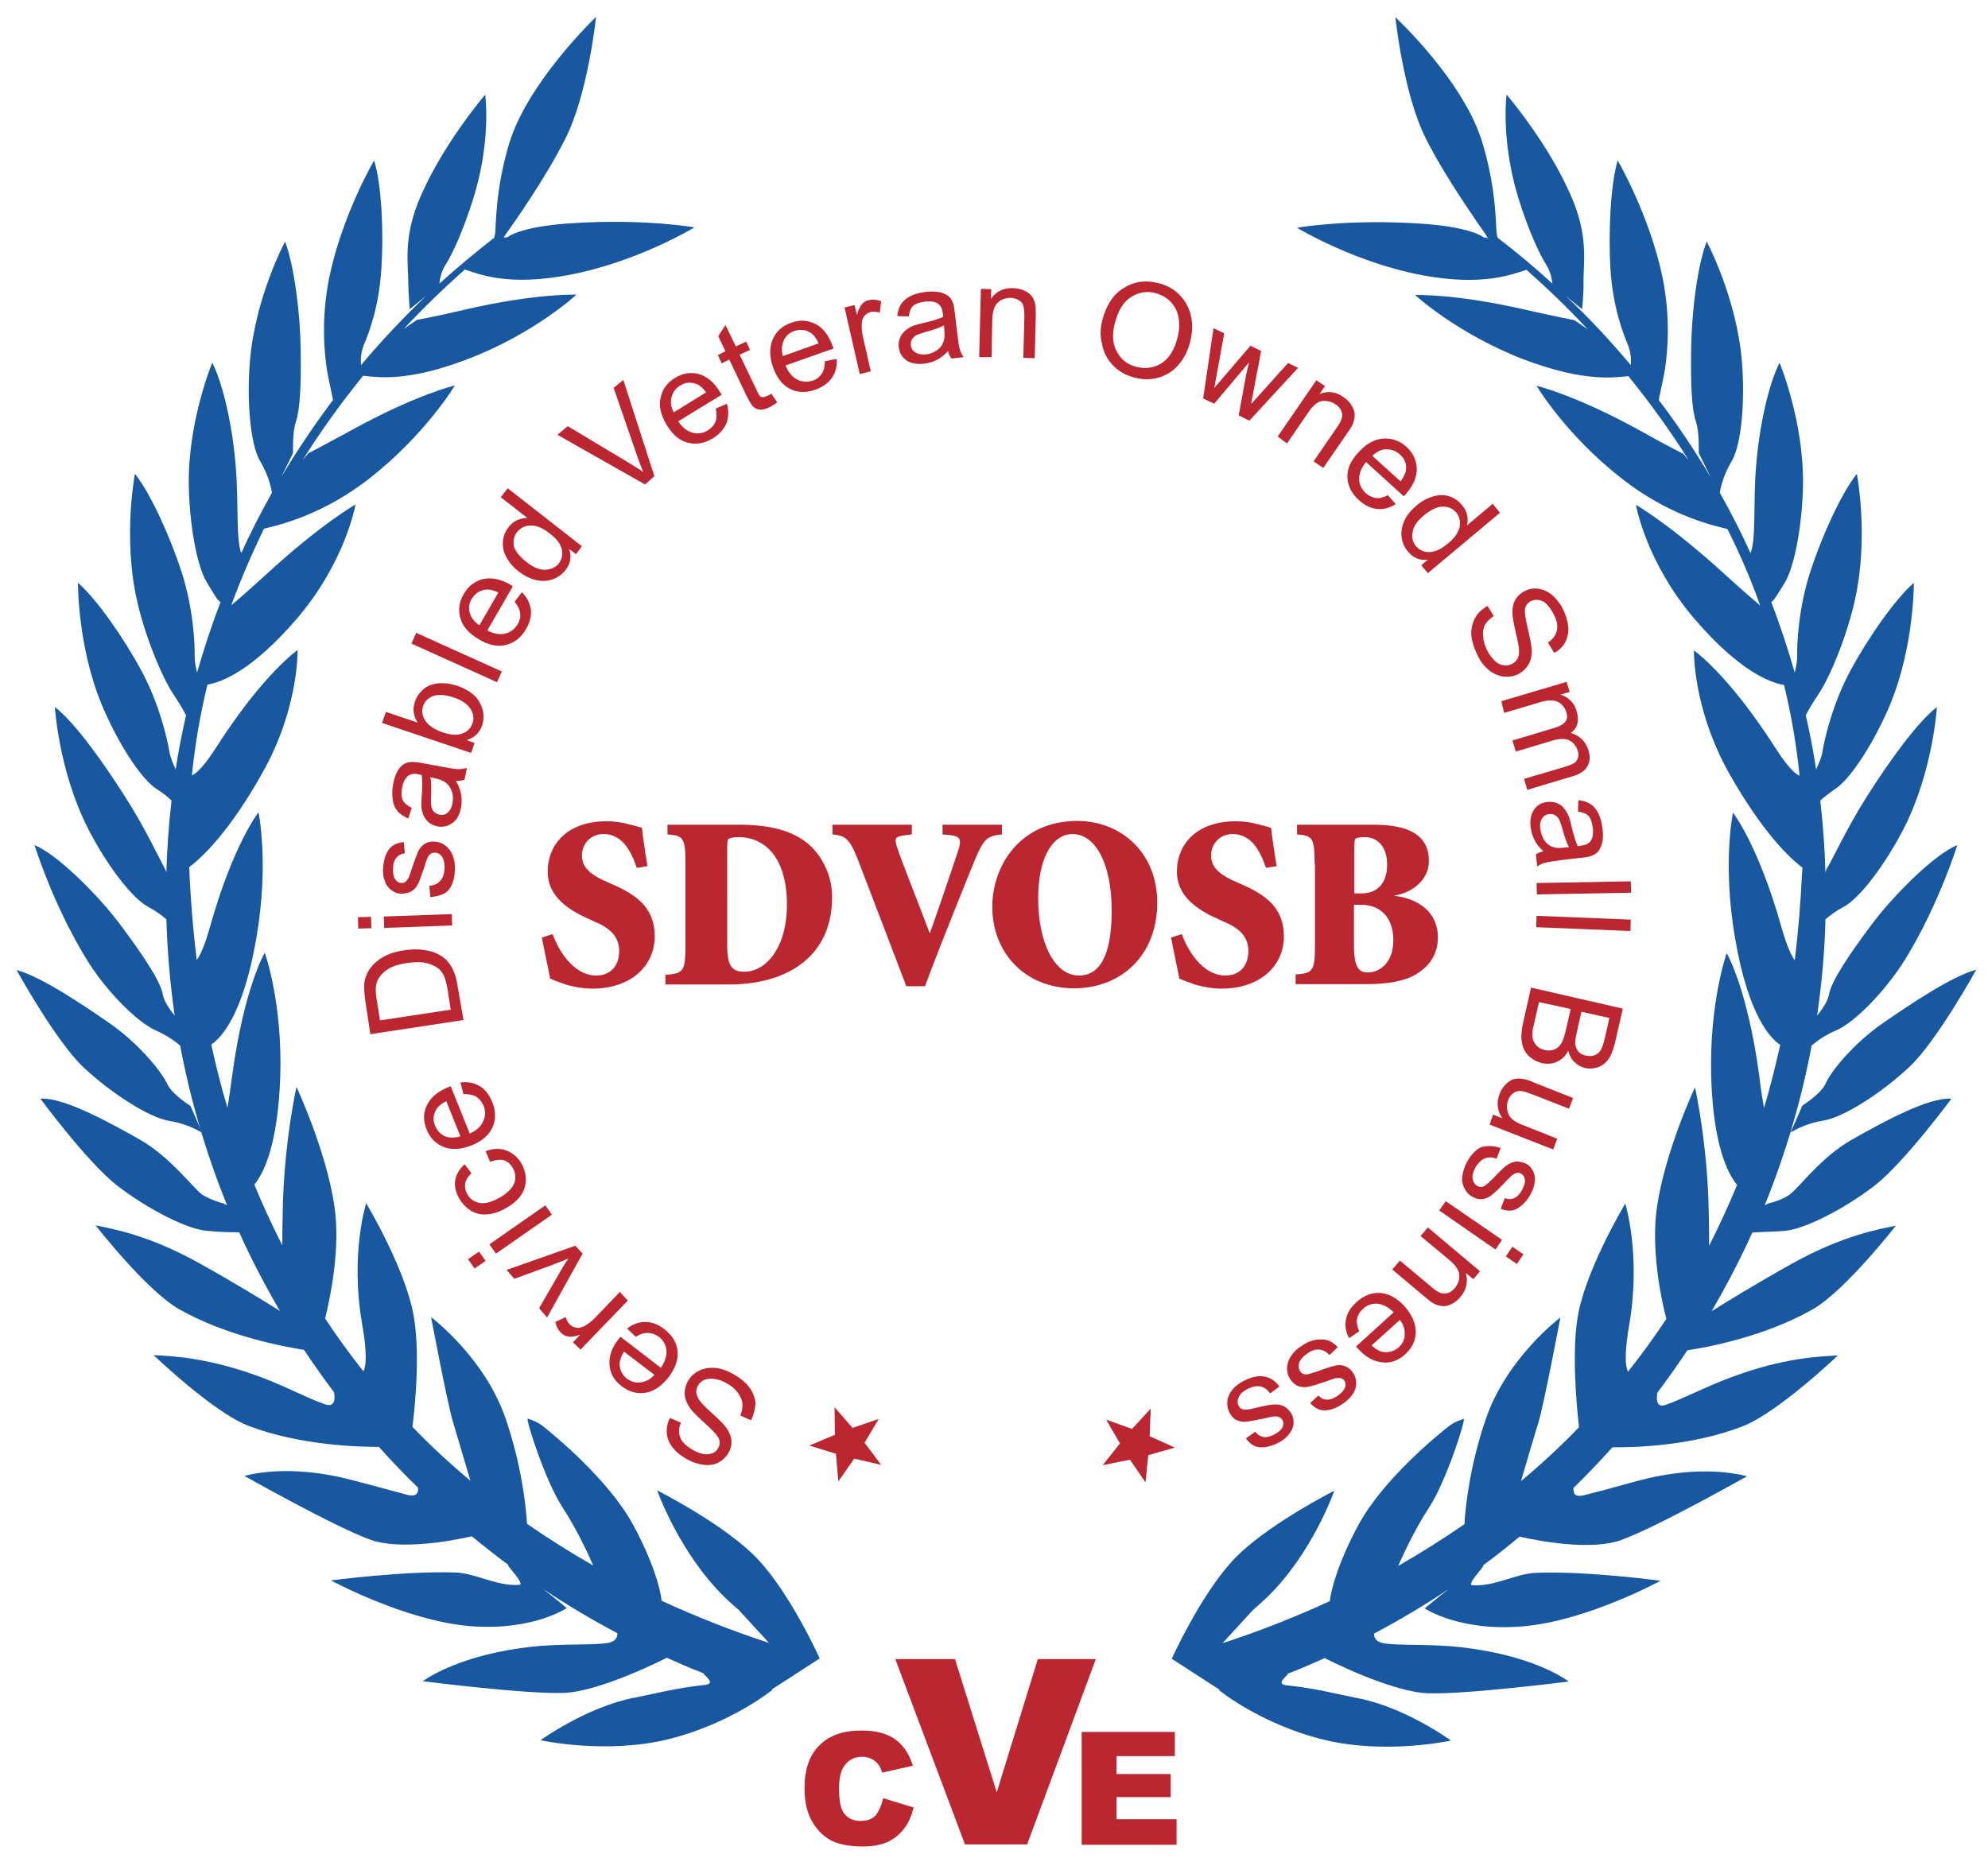 <?xml version="1.0" encoding="UTF-8" standalone="no"?>
<!-- Generator: Adobe Illustrator 23.0.2, SVG Export Plug-In . SVG Version: 6.00 Build 0)  -->

<svg
   xmlns:dc="http://purl.org/dc/elements/1.1/"
   xmlns:cc="http://creativecommons.org/ns#"
   xmlns:rdf="http://www.w3.org/1999/02/22-rdf-syntax-ns#"
   xmlns:svg="http://www.w3.org/2000/svg"
   xmlns="http://www.w3.org/2000/svg"
   xmlns:sodipodi="http://sodipodi.sourceforge.net/DTD/sodipodi-0.dtd"
   xmlns:inkscape="http://www.inkscape.org/namespaces/inkscape"
   version="1.1"
   id="Layer_1"
   x="0px"
   y="0px"
   viewBox="0 0 576 539.7"
   style="enable-background:new 0 0 576 539.7;"
   xml:space="preserve"
   sodipodi:docname="sdvosb-white.svg"
   inkscape:version="0.92.4 (unknown)"><defs
   id="defs4041"><filter
     style="color-interpolation-filters:sRGB;"
     inkscape:label="Greyscale"
     id="filter4472"><feColorMatrix
       values="0 -1.87905e-14 0 10 0 0 -1.87905e-14 0 10 0 0 -1.87905e-14 0 10 0 0 0 0 1 0 "
       id="feColorMatrix4470"
       result="fbSourceGraphic" /><feColorMatrix
       result="fbSourceGraphicAlpha"
       in="fbSourceGraphic"
       values="0 0 0 -1 0 0 0 0 -1 0 0 0 0 -1 0 0 0 0 1 0"
       id="feColorMatrix4506" /><feColorMatrix
       id="feColorMatrix4508"
       values="0 -1.87905e-14 0 10 0 0 -1.87905e-14 0 10 0 0 -1.87905e-14 0 10 0 0 0 0 1 0 "
       in="fbSourceGraphic"
       result="fbSourceGraphic" /><feColorMatrix
       result="fbSourceGraphicAlpha"
       in="fbSourceGraphic"
       values="0 0 0 -1 0 0 0 0 -1 0 0 0 0 -1 0 0 0 0 1 0"
       id="feColorMatrix4542" /><feColorMatrix
       id="feColorMatrix4544"
       values="0 -1.87905e-14 0 10 0 0 -1.87905e-14 0 10 0 0 -1.87905e-14 0 10 0 0 0 0 1 0 "
       in="fbSourceGraphic" /></filter><filter
     style="color-interpolation-filters:sRGB;"
     inkscape:label="Greyscale"
     id="filter4476"><feColorMatrix
       values="0 -1.87905e-14 0 10 0 0 -1.87905e-14 0 10 0 0 -1.87905e-14 0 10 0 0 0 0 1 0 "
       id="feColorMatrix4474"
       result="fbSourceGraphic" /><feColorMatrix
       result="fbSourceGraphicAlpha"
       in="fbSourceGraphic"
       values="0 0 0 -1 0 0 0 0 -1 0 0 0 0 -1 0 0 0 0 1 0"
       id="feColorMatrix4510" /><feColorMatrix
       id="feColorMatrix4512"
       values="0 -1.87905e-14 0 10 0 0 -1.87905e-14 0 10 0 0 -1.87905e-14 0 10 0 0 0 0 1 0 "
       in="fbSourceGraphic"
       result="fbSourceGraphic" /><feColorMatrix
       result="fbSourceGraphicAlpha"
       in="fbSourceGraphic"
       values="0 0 0 -1 0 0 0 0 -1 0 0 0 0 -1 0 0 0 0 1 0"
       id="feColorMatrix4546" /><feColorMatrix
       id="feColorMatrix4548"
       values="0 -1.87905e-14 0 10 0 0 -1.87905e-14 0 10 0 0 -1.87905e-14 0 10 0 0 0 0 1 0 "
       in="fbSourceGraphic" /></filter><filter
     style="color-interpolation-filters:sRGB;"
     inkscape:label="Greyscale"
     id="filter4480"><feColorMatrix
       values="0 -1.87905e-14 0 10 0 0 -1.87905e-14 0 10 0 0 -1.87905e-14 0 10 0 0 0 0 1 0 "
       id="feColorMatrix4478"
       result="fbSourceGraphic" /><feColorMatrix
       result="fbSourceGraphicAlpha"
       in="fbSourceGraphic"
       values="0 0 0 -1 0 0 0 0 -1 0 0 0 0 -1 0 0 0 0 1 0"
       id="feColorMatrix4514" /><feColorMatrix
       id="feColorMatrix4516"
       values="0 -1.87905e-14 0 10 0 0 -1.87905e-14 0 10 0 0 -1.87905e-14 0 10 0 0 0 0 1 0 "
       in="fbSourceGraphic"
       result="fbSourceGraphic" /><feColorMatrix
       result="fbSourceGraphicAlpha"
       in="fbSourceGraphic"
       values="0 0 0 -1 0 0 0 0 -1 0 0 0 0 -1 0 0 0 0 1 0"
       id="feColorMatrix4550" /><feColorMatrix
       id="feColorMatrix4552"
       values="0 -1.87905e-14 0 10 0 0 -1.87905e-14 0 10 0 0 -1.87905e-14 0 10 0 0 0 0 1 0 "
       in="fbSourceGraphic" /></filter><filter
     style="color-interpolation-filters:sRGB;"
     inkscape:label="Greyscale"
     id="filter4484"><feColorMatrix
       values="0 -1.87905e-14 0 10 0 0 -1.87905e-14 0 10 0 0 -1.87905e-14 0 10 0 0 0 0 1 0 "
       id="feColorMatrix4482"
       result="fbSourceGraphic" /><feColorMatrix
       result="fbSourceGraphicAlpha"
       in="fbSourceGraphic"
       values="0 0 0 -1 0 0 0 0 -1 0 0 0 0 -1 0 0 0 0 1 0"
       id="feColorMatrix4518" /><feColorMatrix
       id="feColorMatrix4520"
       values="0 -1.87905e-14 0 10 0 0 -1.87905e-14 0 10 0 0 -1.87905e-14 0 10 0 0 0 0 1 0 "
       in="fbSourceGraphic"
       result="fbSourceGraphic" /><feColorMatrix
       result="fbSourceGraphicAlpha"
       in="fbSourceGraphic"
       values="0 0 0 -1 0 0 0 0 -1 0 0 0 0 -1 0 0 0 0 1 0"
       id="feColorMatrix4554" /><feColorMatrix
       id="feColorMatrix4556"
       values="0 -1.87905e-14 0 10 0 0 -1.87905e-14 0 10 0 0 -1.87905e-14 0 10 0 0 0 0 1 0 "
       in="fbSourceGraphic" /></filter><filter
     style="color-interpolation-filters:sRGB;"
     inkscape:label="Greyscale"
     id="filter4488"><feColorMatrix
       values="0 -1.87905e-14 0 10 0 0 -1.87905e-14 0 10 0 0 -1.87905e-14 0 10 0 0 0 0 1 0 "
       id="feColorMatrix4486"
       result="fbSourceGraphic" /><feColorMatrix
       result="fbSourceGraphicAlpha"
       in="fbSourceGraphic"
       values="0 0 0 -1 0 0 0 0 -1 0 0 0 0 -1 0 0 0 0 1 0"
       id="feColorMatrix4522" /><feColorMatrix
       id="feColorMatrix4524"
       values="0 -1.87905e-14 0 10 0 0 -1.87905e-14 0 10 0 0 -1.87905e-14 0 10 0 0 0 0 1 0 "
       in="fbSourceGraphic"
       result="fbSourceGraphic" /><feColorMatrix
       result="fbSourceGraphicAlpha"
       in="fbSourceGraphic"
       values="0 0 0 -1 0 0 0 0 -1 0 0 0 0 -1 0 0 0 0 1 0"
       id="feColorMatrix4558" /><feColorMatrix
       id="feColorMatrix4560"
       values="0 -1.87905e-14 0 10 0 0 -1.87905e-14 0 10 0 0 -1.87905e-14 0 10 0 0 0 0 1 0 "
       in="fbSourceGraphic" /></filter><filter
     style="color-interpolation-filters:sRGB;"
     inkscape:label="Greyscale"
     id="filter4492"><feColorMatrix
       values="0 -1.87905e-14 0 10 0 0 -1.87905e-14 0 10 0 0 -1.87905e-14 0 10 0 0 0 0 1 0 "
       id="feColorMatrix4490"
       result="fbSourceGraphic" /><feColorMatrix
       result="fbSourceGraphicAlpha"
       in="fbSourceGraphic"
       values="0 0 0 -1 0 0 0 0 -1 0 0 0 0 -1 0 0 0 0 1 0"
       id="feColorMatrix4526" /><feColorMatrix
       id="feColorMatrix4528"
       values="0 -1.87905e-14 0 10 0 0 -1.87905e-14 0 10 0 0 -1.87905e-14 0 10 0 0 0 0 1 0 "
       in="fbSourceGraphic"
       result="fbSourceGraphic" /><feColorMatrix
       result="fbSourceGraphicAlpha"
       in="fbSourceGraphic"
       values="0 0 0 -1 0 0 0 0 -1 0 0 0 0 -1 0 0 0 0 1 0"
       id="feColorMatrix4562" /><feColorMatrix
       id="feColorMatrix4564"
       values="0 -1.87905e-14 0 10 0 0 -1.87905e-14 0 10 0 0 -1.87905e-14 0 10 0 0 0 0 1 0 "
       in="fbSourceGraphic" /></filter><filter
     style="color-interpolation-filters:sRGB;"
     inkscape:label="Greyscale"
     id="filter4496"><feColorMatrix
       values="0 -1.87905e-14 0 10 0 0 -1.87905e-14 0 10 0 0 -1.87905e-14 0 10 0 0 0 0 1 0 "
       id="feColorMatrix4494"
       result="fbSourceGraphic" /><feColorMatrix
       result="fbSourceGraphicAlpha"
       in="fbSourceGraphic"
       values="0 0 0 -1 0 0 0 0 -1 0 0 0 0 -1 0 0 0 0 1 0"
       id="feColorMatrix4530" /><feColorMatrix
       id="feColorMatrix4532"
       values="0 -1.87905e-14 0 10 0 0 -1.87905e-14 0 10 0 0 -1.87905e-14 0 10 0 0 0 0 1 0 "
       in="fbSourceGraphic"
       result="fbSourceGraphic" /><feColorMatrix
       result="fbSourceGraphicAlpha"
       in="fbSourceGraphic"
       values="0 0 0 -1 0 0 0 0 -1 0 0 0 0 -1 0 0 0 0 1 0"
       id="feColorMatrix4566" /><feColorMatrix
       id="feColorMatrix4568"
       values="0 -1.87905e-14 0 10 0 0 -1.87905e-14 0 10 0 0 -1.87905e-14 0 10 0 0 0 0 1 0 "
       in="fbSourceGraphic" /></filter><filter
     style="color-interpolation-filters:sRGB;"
     inkscape:label="Greyscale"
     id="filter4500"><feColorMatrix
       values="0 -1.87905e-14 0 10 0 0 -1.87905e-14 0 10 0 0 -1.87905e-14 0 10 0 0 0 0 1 0 "
       id="feColorMatrix4498"
       result="fbSourceGraphic" /><feColorMatrix
       result="fbSourceGraphicAlpha"
       in="fbSourceGraphic"
       values="0 0 0 -1 0 0 0 0 -1 0 0 0 0 -1 0 0 0 0 1 0"
       id="feColorMatrix4534" /><feColorMatrix
       id="feColorMatrix4536"
       values="0 -1.87905e-14 0 10 0 0 -1.87905e-14 0 10 0 0 -1.87905e-14 0 10 0 0 0 0 1 0 "
       in="fbSourceGraphic"
       result="fbSourceGraphic" /><feColorMatrix
       result="fbSourceGraphicAlpha"
       in="fbSourceGraphic"
       values="0 0 0 -1 0 0 0 0 -1 0 0 0 0 -1 0 0 0 0 1 0"
       id="feColorMatrix4570" /><feColorMatrix
       id="feColorMatrix4572"
       values="0 -1.87905e-14 0 10 0 0 -1.87905e-14 0 10 0 0 -1.87905e-14 0 10 0 0 0 0 1 0 "
       in="fbSourceGraphic" /></filter><filter
     style="color-interpolation-filters:sRGB;"
     inkscape:label="Greyscale"
     id="filter4504"><feColorMatrix
       values="0 -1.87905e-14 0 10 0 0 -1.87905e-14 0 10 0 0 -1.87905e-14 0 10 0 0 0 0 1 0 "
       id="feColorMatrix4502"
       result="fbSourceGraphic" /><feColorMatrix
       result="fbSourceGraphicAlpha"
       in="fbSourceGraphic"
       values="0 0 0 -1 0 0 0 0 -1 0 0 0 0 -1 0 0 0 0 1 0"
       id="feColorMatrix4538" /><feColorMatrix
       id="feColorMatrix4540"
       values="0 -1.87905e-14 0 10 0 0 -1.87905e-14 0 10 0 0 -1.87905e-14 0 10 0 0 0 0 1 0 "
       in="fbSourceGraphic"
       result="fbSourceGraphic" /><feColorMatrix
       result="fbSourceGraphicAlpha"
       in="fbSourceGraphic"
       values="0 0 0 -1 0 0 0 0 -1 0 0 0 0 -1 0 0 0 0 1 0"
       id="feColorMatrix4574" /><feColorMatrix
       id="feColorMatrix4576"
       values="0 -1.87905e-14 0 10 0 0 -1.87905e-14 0 10 0 0 -1.87905e-14 0 10 0 0 0 0 1 0 "
       in="fbSourceGraphic" /></filter></defs><sodipodi:namedview
   pagecolor="#ffffff"
   bordercolor="#666666"
   borderopacity="1"
   objecttolerance="10"
   gridtolerance="10"
   guidetolerance="10"
   inkscape:pageopacity="0"
   inkscape:pageshadow="2"
   inkscape:window-width="2077"
   inkscape:window-height="1413"
   id="namedview4039"
   showgrid="false"
   inkscape:zoom="1.5823605"
   inkscape:cx="288"
   inkscape:cy="269.85001"
   inkscape:window-x="0"
   inkscape:window-y="27"
   inkscape:window-maximized="0"
   inkscape:current-layer="g4036"
   inkscape:pagecheckerboard="true" />
<style
   type="text/css"
   id="style3898">
	.st0{fill:#1858A0;}
	.st1{fill:#BC2630;}
</style>
<g
   id="g4036">
	<g
   id="g3906"
   style="filter:url(#filter4504)">
		<path
   class="st0"
   d="M517,356.7c5.8-0.4,17.4-6.4,26-13c8.6-6.6,22.4-25.3,22.4-25.3c-6.6-0.5-19.9,6.8-28.9,11.9    c-9,5.1-15.4,14.1-18,15.9c-2.6,1.8-6,2.5-6,2.5l-1.2,0.6c6-14.8,10.6-30.3,13.6-46.3c1.4-1.2,3.8-3,7.1-4.4    c5.4-2.3,14.5-11.6,20.2-20.9c9.7-15.9,14.9-32.8,14.9-32.8c-6.8,2.8-18.6,14.7-24.8,23c-6.6,8.8-11.8,16.6-12.4,20.4    c-0.3,1.9-2.1,4.4-3.4,6c1.3-9.2,2.2-18.5,2.4-27.9c1.3-1.1,3-2.4,5.1-3.5c5.2-2.7,12.8-13.4,17.7-23c8.4-16.6,9.5-35,9.5-35    c-5.9,4.5-14.5,16.8-20.1,25.6c-5.9,9.3-10.1,18.4-11.5,20.7c-0.3,0.4-0.5,1-0.7,1.6c-0.2-7-0.7-14-1.5-20.8    c1.1-1,2.5-2.1,4.1-3.2c4.9-3.1,11.8-14.3,16-24.3c7.2-17.2,7-35.6,7-35.6c-5.6,4.9-13.5,16.4-18.4,25.5    c-5.2,9.7-7.5,19.9-8.1,23.6c-0.2,1.4-1,3.2-1.8,5c-0.8-5.3-1.8-10.6-3-15.7c0.6-1.2,1.7-3.2,3.6-6c3.3-4.8,8.4-17.1,10.7-27.7    c4-18.2,0.5-36.3,0.5-36.3c-4.6,5.8-10.3,18.5-13.5,28.4c-3.4,10.5-3.9,20.9-3.8,24.7c0,1.2-0.3,2.9-0.7,4.5    c-2-6.9-4.2-13.7-6.8-20.4c1-0.7,2.2-2.9,3.9-5.6c3-5,5.1-17.4,5.3-28.2c0.3-18.6-6.8-35.6-6.8-35.6c-3.3,6.6-5.9,18.7-6.8,30.1    c-0.9,10.6,0.1,20.7-1.6,25.1c-2.7-6-5.7-11.8-8.9-17.5c0.2-1.4,1-5.1,3.4-9.1c3-5,3.9-18.1,3-28.9c-1.5-18.5-10.2-34.8-10.2-34.8    c-2.7,6.9-4.4,20.7-4.5,31.1c-0.2,11,0.2,17.6,1.4,21.2c1,3,0.8,9,0.8,9l3.4,6.9c-4.6-7.7-9.6-15.2-15-22.3    c0.5-2.3,1.3-6.3,1.6-7.7c1-5.7,1.9-16-0.5-27.8c-3.8-18.2-13-33.9-13-33.9c-2.1,7.1-2.7,21-2.1,31.4c0.7,11,3.6,18.6,5.1,22.1    c0.9,2.2,0.9,4.7,0.8,5.8c-5.9-7-12.1-13.7-18.8-20l4.7,3.8c0,0,0.5-5.4,0.4-7.4c-0.1-5.6,1.4-12.7-2.7-23.2    c-6.4-16.3-19.6-31.6-19.6-31.6c-0.7,7.1-0.2,18.1,3.4,29.9c3.1,10,6.3,16.6,8.2,19.6c1.2,1.9,1.6,4.3,1.7,5.3    c-5.1-4.7-10.5-9.2-16-13.4l0.2,0c-0.1,0-0.2-0.2-0.4-1.5c-0.2-1.6,0-12.1-3.9-25.3C424.6,23.8,404.3,5,404.3,5s2.3,22.2,8.8,35.1    c5.7,11.4,15.4,25,17.6,28.2l0,0.1c0,0,0.1,0.1,0.1,0.1c0.2,0.3,0.3,0.5,0.3,0.5l-1.2-0.2c0,0-3.3-3-18.3-4    c-21.4-1.4-35.8,1.2-35.8,1.2s16.6,10.1,36.5,13.8c17.4,3.2,25.7-0.3,30-1.6c6.2,5.5,12.1,11.2,17.7,17.2l-3.8-2.6    c0,0-5.1-1-13.6-2.9c-21.1-4.9-32.6-4.4-32.6-4.4s12.3,11.3,31.6,18.7c17.5,6.6,26.1,5.2,30.2,4.8c6.3,7.8,12.2,15.9,17.5,24.4    l-1.6-1.9c0,0-4.7-2.3-12.3-6.6c-19-10.5-30.2-13.1-30.2-13.1s8.4,14.2,24.7,26.9c13.3,10.4,25.5,13.4,30.6,14.6    c3.6,7.2,6.8,14.6,9.5,22.2c-0.8-0.7-4.6-3.9-10.3-9.1c-16-14.6-25.7-20.1-25.7-20.1s2.8,16.5,17,33.1    c12.9,15,21.7,18.4,25.9,19.1c2.1,8.6,3.6,17.3,4.5,26.3c-1.2-0.5-3.4-2.4-7.1-8.2c-13.7-21.4-23.5-28.1-23.5-28.1    s-0.4,16.8,10.3,35.8c9.5,16.7,17.1,24.1,21.1,27.1c0,0.6,0,1.3-0.1,1.9c-0.4,8.6-1.1,16.9-2.1,25c-0.9-1.3-2.2-3.9-3.7-9.1    c-6.8-24.4-14.2-33.7-14.2-33.7s-3.1,14.8,0.6,36.3c3.9,22.9,10.5,29.3,13.1,31c-1.4,6.2-2.9,12.3-4.7,18.3    c-0.4-2.2-0.9-5.3-1.4-9.5c-3.4-25.1-9.4-35.4-9.4-35.4s-5.1,14.2-4.5,36c0.6,19.7,4.8,27.9,7.5,31.2c-2.5,6-5.2,11.9-8.1,17.6    c0-2.3,0-5.3-0.1-9.2c-0.3-20.4-4-36.7-4-36.7s-8.6,18.3-11,34.6c-1.8,12.1,1.1,26.4,2.7,32.5c-3.5,5.3-7.2,10.4-11.1,15.3    c-0.8-1.5-1.1-5.3,0.4-13.9c3.4-20.1-1.2-34.8-1.2-34.8s-10.7,17.8-13.5,31.3c-2.2,10.8-0.6,27.2,0.1,33.5    c-5.3,5.5-10.9,10.7-16.8,15.6c1.6-5.6,4-13.6,5.1-17.2c1.7-5.8,6.3-30.2,6.3-30.2s-15.5,11.6-21.6,29.4    c-4.6,13.4-5.9,25.3-6.2,30.5c-6.2,4.3-12.6,8.3-19.2,12.1c0.7-1.6,4.5-10.2,9-17c4.9-7.5,10.6-25.3,10-25.6c0,0-2.4,0.6-4.3,2.1    c-3.5,2.7-19.2,15.6-26.2,28.6c-5.8,10.7-8,18.9-8.3,22.1c-10,4.6-20.4,8.7-31.1,12.2l8.8-9.6l0,0c1.4-1.2,2.7-2.4,4.1-3.7    c13.2-12.8,19.5-30.9,19.5-30.9s-20.2,10.2-29.5,20.3c-9.4,10.2-17.6,28.4-17.6,28.4l13.9,9c-0.2,0-0.2,0.1-0.2,0.1    s12,9.8,30.1,14.3c18.1,4.5,37.1,0.3,37.1,0.3s-13.3-9.7-27.1-12.3c-5.2-1-12.4-2.9-20.4-3.7c-3.5-0.3-0.1-2.5,0.3-3.4    c3.6-1.4,7.1-2.9,10.6-4.5l0,0c0,0,19,9.8,29.9,10.2s40.8-3.4,40.8-3.4c-4-2.9-13.8-7.9-30.8-9.9c-9.3-1.1-17.9-0.4-22.9-1.2    c-2.2-0.4-2.7-1.7-2.7-2.8c7.4-3.9,14.6-8.2,21.5-12.8c-3.7,2.9-6.8,5.5-6.8,5.5s10,6.8,28.5,5.2c18.6-1.6,39.8-13.2,39.8-13.2    s-21.2-2.9-36-2.3c-6,0.2-11.8,4-18.5,3.6c-2-0.1,4.5-6.5,3-5.7c0,0,0,0,0,0c3.7-2.7,7.2-5.5,10.7-8.4c0,0,19.1,4.7,29.4,1    c10.3-3.7,36.5-18.5,36.5-18.5c-4.8-1.2-15.9-3-32.3,1.5c-7.5,2.1-10.6,2.9-14.9,4c-2.8,0.7-3.2-0.6-3.1-2.1    c3.9-3.8,7.7-7.8,11.3-11.8c5.3,0.1,22.7-0.2,37.8-6.1c10.2-4,27.5-20.5,27.5-20.5c-4.9,0.3-15.5,0.5-31.4,6.5    c-7.4,2.8-13.6,6.1-18.4,7.8c-2.6,0.9-2.9-1.1-2.5-3.5c3-4,5.9-8.1,8.7-12.3c5.5-0.8,22.3-3.9,36.2-11.8    c9.5-5.4,24.2-24.3,24.2-24.3c-4.8,1-15.2,2.7-30.1,11c-10.4,5.8-19,11.1-23.3,13.8c4.3-7.4,8.3-15,11.8-22.8    C509.9,357,513.3,357,517,356.7z M431.2,69l0.2,0c0,0,0.1,0,0.1,0.1L431.2,69z"
   id="path3900" />
		<path
   class="st0"
   d="M528.9,314.1c-1.3,2.9-6.7,6.3-6.7,6.3l-3.4,7.8c0,0,3.9-2.6,9.7-3.5c5.8-1,16.7-8,24.6-15.4    c8-7.4,19.5-28.3,19.5-28.3c-7,1.9-18.7,9.7-27.2,15.6C536.8,302.6,530.4,310.6,528.9,314.1z"
   id="path3902" />
		<path
   class="st0"
   d="M434.2,68.7L434.2,68.7C434.2,68.7,434.2,68.7,434.2,68.7z"
   id="path3904" />
	</g>
	<g
   id="g3914"
   style="filter:url(#filter4500)">
		<path
   class="st0"
   d="M69.3,357.1c3.5,7.8,7.5,15.4,11.8,22.8c-4.3-2.7-12.9-8-23.3-13.8c-14.9-8.3-25.3-10-30.1-11    c0,0,14.7,18.9,24.2,24.3c13.9,7.9,30.7,10.9,36.2,11.8c2.8,4.2,5.7,8.3,8.7,12.3c0.4,2.3,0,4.3-2.5,3.5c-4.8-1.6-11-5-18.4-7.8    c-16-6-26.5-6.2-31.4-6.5c0,0,17.3,16.6,27.5,20.5c15.1,5.8,32.6,6.1,37.8,6.1c3.6,4.1,7.4,8,11.3,11.8c0.2,1.4-0.3,2.8-3.1,2.1    c-4.3-1.2-7.4-2-14.9-4c-16.4-4.5-27.6-2.7-32.3-1.5c0,0,26.2,14.8,36.5,18.5c10.3,3.7,29.4-1,29.4-1c3.5,2.9,7.1,5.7,10.7,8.4    c0,0,0,0,0,0c-1.5-0.8,5.1,5.6,3,5.7c-6.6,0.4-12.5-3.4-18.5-3.6c-14.9-0.5-36,2.3-36,2.3s21.2,11.5,39.8,13.2    c18.6,1.6,28.5-5.2,28.5-5.2s-3.1-2.6-6.8-5.5c6.9,4.6,14.1,8.9,21.5,12.8c0,1.1-0.5,2.4-2.7,2.8c-5,0.8-13.6,0.1-22.9,1.2    c-16.9,2-26.8,7.1-30.8,9.9c0,0,29.9,3.8,40.8,3.4s29.9-10.2,29.9-10.2l0,0c3.5,1.6,7,3.1,10.6,4.5c0.4,0.9,3.9,3,0.3,3.4    c-8,0.8-15.1,2.7-20.4,3.7c-13.8,2.7-27.1,12.3-27.1,12.3s19,4.2,37.1-0.3c18.1-4.5,30.1-14.3,30.1-14.3s-0.1,0-0.2-0.1l13.9-9    c0,0-8.2-18.2-17.6-28.4c-9.4-10.2-29.5-20.3-29.5-20.3s6.4,18.1,19.5,30.9c1.3,1.3,2.7,2.5,4.1,3.7l0,0l8.8,9.6    c-10.7-3.5-21.1-7.6-31.1-12.2c-0.3-3.3-2.5-11.4-8.3-22.1c-7.1-13-22.7-25.8-26.2-28.6c-1.8-1.4-4.3-2.1-4.3-2.1    c-0.6,0.3,5.1,18,10,25.6c4.5,6.8,8.3,15.4,9,17c-6.6-3.8-13-7.8-19.2-12.1c-0.3-5.1-1.6-17.1-6.2-30.5    c-6.1-17.8-21.6-29.4-21.6-29.4s4.6,24.4,6.3,30.2c1.1,3.6,3.4,11.6,5.1,17.2c-5.9-4.9-11.5-10.1-16.8-15.6    c0.8-6.3,2.4-22.7,0.1-33.5c-2.8-13.5-13.5-31.3-13.5-31.3s-4.7,14.6-1.2,34.8c1.5,8.6,1.2,12.4,0.4,13.9    c-3.9-4.9-7.6-10-11.1-15.3c1.5-6.1,4.5-20.4,2.7-32.5c-2.4-16.3-11-34.6-11-34.6s-3.7,16.3-4,36.7c-0.1,3.9-0.1,6.9-0.1,9.2    c-2.9-5.7-5.6-11.5-8.1-17.6c2.7-3.3,6.8-11.5,7.5-31.2c0.7-21.8-4.5-36-4.5-36s-6,10.2-9.4,35.4c-0.6,4.2-1,7.3-1.4,9.5    c-1.8-5.9-3.3-12-4.7-18.3c2.6-1.7,9.2-8.1,13.1-31c3.7-21.5,0.6-36.3,0.6-36.3s-7.4,9.3-14.2,33.7c-1.5,5.2-2.7,7.8-3.7,9.1    c-1-8.1-1.7-16.4-2.1-25c0-0.6,0-1.3-0.1-1.9c4-3,11.7-10.4,21.1-27.1c10.8-19,10.3-35.8,10.3-35.8s-9.8,6.7-23.5,28.1    c-3.7,5.8-5.9,7.7-7.1,8.2c0.9-8.9,2.4-17.7,4.5-26.3c4.2-0.7,13-4.1,25.9-19.1c14.2-16.6,17-33.1,17-33.1s-9.8,5.5-25.7,20.1    c-5.7,5.2-9.4,8.4-10.3,9.1c2.8-7.6,6-15,9.5-22.2c5.1-1.2,17.3-4.2,30.6-14.6c16.2-12.7,24.7-26.9,24.7-26.9s-11.2,2.6-30.2,13.1    c-7.7,4.2-12.3,6.6-12.3,6.6l-1.6,1.9c5.3-8.5,11.2-16.6,17.5-24.4c4.2,0.4,12.7,1.9,30.2-4.8c19.3-7.3,31.6-18.7,31.6-18.7    s-11.5-0.5-32.6,4.4c-8.5,2-13.6,2.9-13.6,2.9l-3.8,2.6c5.6-6,11.6-11.8,17.7-17.2c4.2,1.4,12.6,4.9,30,1.6    c19.9-3.7,36.5-13.8,36.5-13.8s-14.4-2.6-35.8-1.2c-15,1-18.3,4-18.3,4l-1.2,0.2c0,0,0.1-0.2,0.3-0.5c0,0,0.1-0.1,0.1-0.1l0-0.1    c2.3-3.1,11.9-16.8,17.6-28.2c6.5-13,8.8-35.1,8.8-35.1S152.7,23.9,147.4,42c-3.9,13.2-3.7,23.7-3.9,25.3    c-0.1,1.2-0.3,1.4-0.4,1.5l0.2,0c-5.5,4.3-10.8,8.7-16,13.4c0.1-1,0.5-3.5,1.7-5.3c1.9-3,5.1-9.6,8.2-19.6    c3.7-11.9,4.1-22.8,3.4-29.9c0,0-13.2,15.4-19.6,31.6c-4.1,10.6-2.7,17.6-2.7,23.2c0,1.9,0.4,7.4,0.4,7.4l4.7-3.8    c-6.6,6.3-12.9,13-18.8,20c-0.1-1.1-0.1-3.6,0.8-5.8c1.5-3.5,4.4-11.1,5.1-22.1c0.7-10.4,0.1-24.3-2.1-31.4c0,0-9.2,15.6-13,33.9    c-2.4,11.8-1.5,22.1-0.5,27.8c0.3,1.4,1.1,5.5,1.6,7.7c-5.4,7.2-10.4,14.6-15,22.3l3.4-6.9c0,0-0.2-6,0.8-9    c1.2-3.6,1.6-10.2,1.4-21.2c-0.1-10.4-1.9-24.2-4.5-31.1c0,0-8.7,16.2-10.2,34.8c-0.9,10.8,0,23.9,3,28.9c2.4,4,3.2,7.8,3.4,9.1    c-3.2,5.7-6.2,11.5-8.9,17.5c-1.6-4.4-0.7-14.5-1.6-25.1c-0.9-11.4-3.5-23.5-6.8-30.1c0,0-7.1,17-6.8,35.6    c0.2,10.8,2.2,23.2,5.3,28.2c1.7,2.7,2.8,4.9,3.9,5.6c-2.6,6.7-4.8,13.5-6.8,20.4c-0.4-1.6-0.7-3.3-0.7-4.5    c0.1-3.8-0.4-14.2-3.8-24.7c-3.2-9.9-8.9-22.6-13.5-28.4c0,0-3.5,18.1,0.5,36.3c2.3,10.6,7.4,22.8,10.7,27.7c1.9,2.8,3,4.8,3.6,6    c-1.2,5.2-2.2,10.4-3,15.7c-0.8-1.7-1.5-3.6-1.8-5c-0.6-3.8-2.9-13.9-8.1-23.6c-4.9-9.1-12.8-20.6-18.4-25.5c0,0-0.2,18.4,7,35.6    c4.2,10,11,21.2,16,24.3c1.6,1,3,2.1,4.1,3.2c-0.8,6.9-1.3,13.8-1.5,20.8c-0.2-0.6-0.5-1.2-0.7-1.6c-1.3-2.3-5.5-11.4-11.5-20.7    c-5.6-8.8-14.2-21.1-20.1-25.6c0,0,1.1,18.4,9.5,35c4.9,9.7,12.5,20.3,17.7,23c2.1,1.1,3.8,2.4,5.1,3.5c0.3,9.5,1.1,18.8,2.4,27.9    c-1.3-1.6-3.1-4.1-3.4-6c-0.6-3.8-5.8-11.6-12.4-20.4c-6.2-8.3-18-20.2-24.8-23c0,0,5.2,16.9,14.9,32.8    c5.6,9.3,14.8,18.5,20.2,20.9c3.2,1.4,5.7,3.2,7.1,4.4c3,16,7.6,31.5,13.6,46.3l-1.2-0.6c0,0-3.3-0.8-6-2.5    c-2.6-1.8-9-10.7-18-15.9c-9-5.1-22.3-12.4-28.9-11.9c0,0,13.8,18.7,22.4,25.3c8.6,6.6,20.1,12.6,26,13    C64.1,357.1,67.4,357.1,69.3,357.1z M145.8,69.2C145.8,69.1,145.9,69.1,145.8,69.2l0.3-0.1L145.8,69.2z"
   id="path3908" />
		<path
   class="st0"
   d="M48.5,314.2c1.3,2.9,6.7,6.3,6.7,6.3l3.4,7.8c0,0-3.9-2.6-9.7-3.5c-5.8-1-16.7-8-24.6-15.4    c-8-7.4-19.5-28.3-19.5-28.3c7,1.9,18.7,9.7,27.2,15.6C40.5,302.7,46.9,310.7,48.5,314.2z"
   id="path3910" />
		<path
   class="st0"
   d="M143.1,68.8L143.1,68.8C143.2,68.8,143.1,68.8,143.1,68.8z"
   id="path3912" />
	</g>
	<polygon
   class="st1"
   points="247,413.8 254.6,411.2 250.5,418.1 255.3,424.5 247.5,422.7 242.9,429.3 242.2,421.3 234.5,418.9    241.9,415.8 241.8,407.8  "
   id="polygon3916"
   style="filter:url(#filter4496)" />
	<polygon
   class="st1"
   points="333.1,416.2 340.4,419.5 332.7,421.7 331.9,429.6 327.4,423 319.5,424.6 324.5,418.3 320.5,411.4    328,414.1 333.4,408.2  "
   id="polygon3918"
   style="filter:url(#filter4492)" />
	<g
   id="g3934"
   style="filter:url(#filter4488)">
		<g
   id="g3932">
			<path
   class="st1"
   d="M160.1,270.7c1.5,4.1,5.7,12,12.7,12c3.7,0,6.6-2.4,6.6-7.1c0-4.2-2.7-6.7-7.1-8.5l-1.1-0.5     c-5.9-2.6-12.5-6.4-12.5-14c0-8,5.8-14.6,17-14.6c2.2,0,4.5,0.3,6.6,0.9c1.6,0.4,2.8,0.7,3.7,1c0.3,2.8,0.8,6.3,1.6,11.1     l-3.1,0.5c-1.6-4.7-4.1-9.8-9.7-9.8c-3.6,0-6.2,2.8-6.2,6.2c0,3.6,2.7,5.7,7.3,7.7l1.6,0.7c6.6,2.9,12.2,6.6,12.2,15     c0,8.8-7.1,15.2-18.1,15.2c-2.8,0-5.8-0.6-7.7-1.2c-2.1-0.7-3.6-1.3-4.5-1.7c-0.6-3.3-1.5-7.1-2.4-11.9L160.1,270.7z"
   id="path3920" />
			<path
   class="st1"
   d="M214.2,239c8.8,0,16,1.7,20.8,6.3c3.3,3.2,6.1,8.5,6.1,14.6c0,17.7-13.5,25.4-29.9,25.4h-18.4v-2.8     c5.2-0.4,5.8-0.9,5.8-8.6v-23.5c0-7.7-0.6-8.2-5.2-8.6V239H214.2z M210.7,274c0,6.3,1.6,7.6,5,7.6c6.1,0,12.3-6.8,12.3-19.4     c0-15.3-7.8-19.6-13.8-19.6c-1.6,0-2.6,0.2-3.1,0.5c-0.4,0.1-0.4,1.8-0.4,3.6V274z"
   id="path3922" />
			<path
   class="st1"
   d="M262.6,285.8c-4.9-12.8-11.6-30.4-14.2-37.1c-2.4-6.1-3.8-6.5-7.2-6.9V239h23v2.8l-2.4,0.3     c-2.6,0.4-2.6,0.9-1.9,3.4c1.3,4,6.9,18,9.5,25c2.2-6.1,6.8-19.7,7.9-23c1.5-4.3,1.1-5.1-2.1-5.5l-2.1-0.2V239h17.2v2.8     c-4.1,0.5-5.1,0.9-7.8,7.3c-0.4,1-9.1,22.2-14.5,36.7H262.6z"
   id="path3924" />
			<path
   class="st1"
   d="M335.3,261.6c0,15.2-10.4,24.8-24.1,24.8c-14.4,0-23.7-10.5-23.7-23.6c0-11.5,7.7-24.9,24.7-24.9     C325.3,238,335.3,247.5,335.3,261.6z M300.8,260.4c0,12.9,4.8,22.3,11.8,22.3c6.1,0,9.5-5.9,9.5-18.8c0-14.3-5.1-22.2-11.3-22.2     C305.3,241.7,300.8,247.9,300.8,260.4z"
   id="path3926" />
			<path
   class="st1"
   d="M342.4,270.7c1.5,4.1,5.7,12,12.7,12c3.7,0,6.6-2.4,6.6-7.1c0-4.2-2.7-6.7-7.1-8.5l-1.1-0.5     c-5.9-2.6-12.5-6.4-12.5-14c0-8,5.8-14.6,17-14.6c2.2,0,4.5,0.3,6.6,0.9c1.6,0.4,2.8,0.7,3.7,1c0.3,2.8,0.8,6.3,1.6,11.1     l-3.1,0.5c-1.6-4.7-4.1-9.8-9.7-9.8c-3.6,0-6.2,2.8-6.2,6.2c0,3.6,2.7,5.7,7.3,7.7l1.6,0.7c6.6,2.9,12.2,6.6,12.2,15     c0,8.8-7.1,15.2-18.1,15.2c-2.8,0-5.8-0.6-7.7-1.2c-2.1-0.7-3.6-1.3-4.5-1.7c-0.6-3.3-1.5-7.1-2.4-11.9L342.4,270.7z"
   id="path3928" />
			<path
   class="st1"
   d="M380.9,250.4c0-7.7-0.6-8.2-5.1-8.6V239H398c10,0,16,2.9,16,10.5c0,6.2-5.9,9.5-10,10v0.1     c6.8,0.8,12.6,4.6,12.6,12c0,5.2-2.6,8.5-6.4,10.8c-3.4,2-8.4,2.8-14.3,2.8h-20.5v-2.8c5-0.4,5.6-0.9,5.6-8.6V250.4z      M392.3,258.9h2.3c4.1,0,7.3-2.6,7.3-8.3c0-6.3-3.8-8-6.3-8c-1.8,0-2.6,0.2-2.8,0.4c-0.4,0.2-0.4,1.7-0.4,3.6V258.9z      M392.3,274.2c0,6.4,1.6,7.7,4.2,7.6c2.8,0,7.2-2.4,7.2-9.3c0-7.2-4.3-10.3-9.3-10.3h-2.1V274.2z"
   id="path3930" />
		</g>
	</g>
	<g
   id="g4016"
   style="filter:url(#filter4484)">
		<path
   class="st1"
   d="M217.6,411.6l-3.1-1.4c0.5-1.3,0.7-2.4,0.6-3.5c-0.1-1.1-0.6-2.1-1.4-3.2c-0.8-1.1-1.9-2-3.3-2.7    c-1.2-0.7-2.4-1.1-3.5-1.2c-1.1-0.2-2.1,0-2.9,0.3c-0.8,0.4-1.4,0.9-1.8,1.7c-0.4,0.7-0.6,1.5-0.4,2.3s0.6,1.7,1.4,2.6    c0.5,0.6,1.7,1.8,3.6,3.5c1.9,1.7,3.2,3.1,3.8,4c0.8,1.2,1.3,2.4,1.3,3.6c0.1,1.2-0.2,2.3-0.8,3.4c-0.7,1.2-1.6,2.1-2.9,2.8    c-1.3,0.7-2.7,0.9-4.3,0.7s-3.2-0.7-4.8-1.6c-1.8-1-3.2-2.1-4.2-3.4c-1-1.3-1.6-2.7-1.7-4.2s0.2-3,0.9-4.4l3.2,1.4    c-0.7,1.6-0.7,3-0.2,4.3c0.5,1.3,1.7,2.4,3.5,3.5c1.9,1.1,3.5,1.5,4.8,1.3c1.3-0.2,2.2-0.8,2.7-1.8c0.5-0.9,0.6-1.7,0.2-2.6    c-0.3-0.9-1.6-2.3-3.8-4.3s-3.7-3.5-4.4-4.4c-1-1.4-1.6-2.8-1.7-4.1c-0.1-1.3,0.2-2.7,0.9-3.9c0.7-1.3,1.7-2.3,3.1-3    c1.3-0.7,2.9-1,4.6-0.9c1.7,0.1,3.4,0.7,5.1,1.6c2.2,1.2,3.8,2.5,4.9,3.9c1.1,1.4,1.7,3,1.9,4.7    C218.8,408.3,218.4,410,217.6,411.6z"
   id="path3936" />
		<path
   class="st1"
   d="M184.2,387.4l-2.5-2.4c1.7-1.3,3.4-1.9,5.3-1.9c1.9,0,3.7,0.7,5.5,2.1c2.3,1.8,3.6,3.9,3.8,6.3    c0.3,2.4-0.6,4.9-2.5,7.5c-2,2.6-4.3,4.2-6.7,4.6c-2.5,0.4-4.8-0.2-7-1.9c-2.1-1.6-3.3-3.6-3.5-6.1c-0.2-2.4,0.6-5,2.6-7.5    c0.1-0.2,0.3-0.4,0.6-0.7l11.7,9c1.2-1.8,1.7-3.5,1.6-5.1c-0.2-1.6-0.9-2.9-2.2-3.9c-1-0.7-2-1.1-3.1-1.1    C186.7,386.2,185.5,386.6,184.2,387.4z M189.6,398.4l-8.8-6.7c-0.9,1.4-1.3,2.7-1.3,3.7c0.1,1.7,0.8,3,2.1,4.1    c1.2,0.9,2.6,1.3,4,1.1C187.2,400.4,188.5,399.7,189.6,398.4z"
   id="path3938" />
		<path
   class="st1"
   d="M181.9,376.9l-13.7,14.2L166,389l2.1-2.2c-1.5,0.5-2.7,0.7-3.5,0.5c-0.8-0.1-1.4-0.5-2-1    c-0.8-0.8-1.4-1.8-1.7-3.2l3-1.4c0.3,0.9,0.7,1.7,1.3,2.2c0.5,0.5,1.2,0.8,1.9,0.9c0.7,0.1,1.4-0.1,2.2-0.5    c1.1-0.6,2.1-1.4,3.1-2.4l7.2-7.5L181.9,376.9z"
   id="path3940" />
		<path
   class="st1"
   d="M168.8,363.3l-10.3,18.5l-2.3-2.7l6.3-10.9c0.7-1.2,1.4-2.4,2.2-3.5c-1,0.4-2.2,0.9-3.7,1.5l-12,4.4l-2.2-2.6    l19.9-7L168.8,363.3z"
   id="path3942" />
		<path
   class="st1"
   d="M140.7,365.4l-3.2,2.2l-1.9-2.7l3.2-2.2L140.7,365.4z M159.9,352l-16.2,11.3l-1.9-2.7l16.2-11.3L159.9,352z"
   id="path3944" />
		<path
   class="st1"
   d="M142,336.7l-1.3-3.1c2.2-0.8,4.2-0.9,6-0.2c1.8,0.7,3.3,1.9,4.4,3.8c1.3,2.4,1.6,4.7,0.9,7    c-0.7,2.3-2.5,4.3-5.4,5.9c-1.9,1.1-3.7,1.7-5.4,1.8c-1.7,0.2-3.3-0.2-4.7-1c-1.4-0.9-2.5-2-3.4-3.5c-1.1-1.9-1.5-3.7-1.2-5.4    c0.3-1.7,1.2-3.2,2.7-4.6l2,2.6c-1,0.9-1.6,1.9-1.8,2.9c-0.2,1,0,2,0.5,3c0.8,1.5,2,2.4,3.6,2.7c1.6,0.3,3.5-0.2,5.8-1.5    c2.3-1.3,3.7-2.7,4.3-4.2c0.5-1.5,0.4-2.9-0.4-4.4c-0.6-1.1-1.5-1.9-2.7-2.3C144.9,336,143.6,336.1,142,336.7z"
   id="path3946" />
		<path
   class="st1"
   d="M134.3,317.1l-0.9-3.4c2.1-0.3,3.9,0.1,5.5,1c1.6,0.9,2.8,2.5,3.7,4.6c1.1,2.7,1.1,5.1,0.1,7.4    c-1,2.2-3,4-6,5.2c-3.1,1.2-5.8,1.4-8.1,0.5s-4-2.6-5-5.1c-1-2.4-1-4.8,0.1-7c1-2.2,3.1-4,6.1-5.2c0.2-0.1,0.5-0.2,0.8-0.3    l5.5,13.7c2-0.9,3.3-2.1,3.9-3.6c0.7-1.5,0.7-2.9,0.1-4.5c-0.5-1.1-1.2-2-2.1-2.6C137,317.3,135.8,317,134.3,317.1z M133.4,329.3    l-4.1-10.2c-1.5,0.8-2.5,1.6-3,2.6c-0.8,1.5-0.9,3-0.2,4.6c0.6,1.4,1.5,2.4,2.9,3C130.3,329.8,131.8,329.8,133.4,329.3z"
   id="path3948" />
		<path
   class="st1"
   d="M134.3,295.6l-27,4.1l-1.4-9.3c-0.3-2.1-0.4-3.7-0.4-4.9c0.1-1.6,0.6-3,1.3-4.2c1-1.6,2.4-2.9,4.1-3.9    c1.8-1,3.8-1.7,6.2-2c2-0.3,3.9-0.4,5.6-0.1c1.7,0.2,3.1,0.6,4.2,1.2c1.2,0.6,2.1,1.3,2.8,2.1c0.7,0.8,1.3,1.8,1.8,3    c0.5,1.2,0.9,2.6,1.1,4.3L134.3,295.6z M130.6,292.6l-0.9-5.8c-0.3-1.8-0.7-3.1-1.1-4.1c-0.5-1-1.1-1.7-1.8-2.2    c-1-0.7-2.2-1.2-3.7-1.5c-1.5-0.3-3.3-0.2-5.3,0.1c-2.8,0.4-4.9,1.2-6.3,2.4s-2.2,2.4-2.5,3.8c-0.2,1-0.2,2.6,0.2,4.7l0.9,5.7    L130.6,292.6z"
   id="path3950" />
		<path
   class="st1"
   d="M107.6,269l-3.8,0.1l-0.1-3.3l3.8-0.1L107.6,269z M131,268.2l-19.7,0.7l-0.1-3.3l19.7-0.7L131,268.2z"
   id="path3952" />
		<path
   class="st1"
   d="M124.7,260l-0.3-3.3c1.3-0.1,2.4-0.6,3.1-1.4c0.8-0.8,1.2-2,1.3-3.5c0.1-1.5-0.2-2.7-0.7-3.5    c-0.6-0.8-1.3-1.2-2.1-1.2c-0.8,0-1.4,0.3-1.8,0.9c-0.3,0.4-0.8,1.6-1.3,3.4c-0.8,2.4-1.4,4.1-1.9,5s-1.2,1.6-2,2    c-0.8,0.4-1.7,0.6-2.7,0.6c-0.9,0-1.7-0.3-2.4-0.7c-0.7-0.4-1.3-1-1.8-1.7c-0.4-0.5-0.6-1.3-0.9-2.2c-0.2-0.9-0.3-1.9-0.2-2.9    c0.1-1.5,0.4-2.9,0.9-4c0.5-1.1,1.2-2,2-2.5c0.8-0.5,1.8-0.8,3.1-1l0.3,3.3c-1,0.1-1.8,0.5-2.4,1.2c-0.6,0.7-1,1.7-1,3    c-0.1,1.5,0.1,2.6,0.6,3.3c0.5,0.7,1,1,1.7,1.1c0.4,0,0.8-0.1,1.2-0.3c0.4-0.3,0.7-0.7,1-1.2c0.1-0.3,0.5-1.3,1-2.9    c0.8-2.3,1.4-4,1.8-4.9c0.5-0.9,1.1-1.6,1.9-2.1c0.8-0.5,1.8-0.7,2.9-0.6c1.1,0.1,2.1,0.4,3.1,1.2c0.9,0.7,1.7,1.7,2.1,2.9    c0.5,1.3,0.7,2.7,0.6,4.2c-0.1,2.6-0.8,4.5-1.9,5.8S126.8,259.7,124.7,260z"
   id="path3954" />
		<path
   class="st1"
   d="M132.1,226.3c0.8,1.4,1.3,2.7,1.5,3.9c0.2,1.2,0.2,2.5,0,3.7c-0.4,2.1-1.2,3.7-2.5,4.6    c-1.3,0.9-2.7,1.3-4.3,1c-1-0.2-1.8-0.6-2.5-1.1c-0.7-0.6-1.2-1.3-1.6-2.1c-0.3-0.8-0.6-1.6-0.6-2.6c0-0.7,0-1.7,0.1-3    c0.2-2.7,0.2-4.7,0-6.1c-0.4-0.1-0.7-0.2-0.9-0.2c-1.3-0.3-2.3-0.1-3,0.4c-0.9,0.7-1.5,1.9-1.8,3.5c-0.3,1.5-0.2,2.7,0.2,3.6    c0.4,0.8,1.3,1.6,2.6,2.2l-1,3.1c-1.3-0.6-2.3-1.2-3.1-2.1c-0.7-0.8-1.2-1.9-1.4-3.3c-0.2-1.4-0.2-2.9,0.1-4.5    c0.3-1.7,0.8-3,1.3-3.9c0.6-1,1.2-1.6,1.9-2c0.7-0.4,1.5-0.6,2.4-0.6c0.6,0,1.6,0.1,3.1,0.4l4.4,0.8c3.1,0.6,5,0.9,5.8,0.9    c0.8,0,1.7-0.1,2.5-0.4l-0.7,3.4C133.9,226.3,133,226.3,132.1,226.3z M124.7,225.2c0.3,1.3,0.3,3.2,0.2,5.6c-0.1,1.4,0,2.4,0.1,3    c0.1,0.6,0.4,1.1,0.8,1.5c0.4,0.4,0.9,0.6,1.5,0.8c0.9,0.2,1.7,0,2.4-0.6s1.2-1.5,1.4-2.7c0.2-1.3,0.2-2.4-0.2-3.5    c-0.4-1.1-1-2-1.9-2.6c-0.7-0.5-1.7-0.9-3.2-1.2L124.7,225.2z"
   id="path3956" />
		<path
   class="st1"
   d="M137.5,215.3l-1,2.9l-25.8-8.7l1.1-3.2l9.2,3.1c-1.2-1.9-1.5-3.9-0.8-6c0.4-1.2,1-2.2,1.8-3    c0.8-0.9,1.7-1.5,2.8-1.9c1.1-0.4,2.3-0.6,3.6-0.5c1.3,0,2.6,0.3,4,0.7c3.2,1.1,5.4,2.7,6.6,4.9c1.2,2.2,1.4,4.4,0.7,6.6    c-0.7,2.2-2.3,3.6-4.5,4.3L137.5,215.3z M127.9,212.1c2.2,0.8,4,1,5.2,0.7c2-0.4,3.2-1.5,3.8-3.2c0.5-1.4,0.3-2.8-0.6-4.2    c-0.9-1.4-2.5-2.5-4.9-3.3c-2.4-0.8-4.4-0.9-5.9-0.4c-1.5,0.6-2.5,1.6-2.9,2.9c-0.5,1.4-0.3,2.8,0.6,4.2    C124.1,210.2,125.7,211.3,127.9,212.1z"
   id="path3958" />
		<path
   class="st1"
   d="M144,197.7l-24.8-11.2l1.4-3.1l24.8,11.2L144,197.7z"
   id="path3960" />
		<path
   class="st1"
   d="M149.1,174.4l2.1-2.8c1.5,1.5,2.3,3.1,2.6,5c0.2,1.8-0.2,3.7-1.4,5.7c-1.4,2.5-3.4,4-5.8,4.6    c-2.4,0.6-5,0.1-7.8-1.6c-2.9-1.7-4.7-3.7-5.4-6.1c-0.7-2.4-0.4-4.8,1-7.1c1.3-2.3,3.2-3.7,5.6-4.3c2.4-0.5,5,0,7.8,1.6    c0.2,0.1,0.4,0.3,0.8,0.5l-7.4,12.8c1.9,1,3.7,1.3,5.2,0.9c1.6-0.4,2.7-1.3,3.6-2.7c0.6-1.1,0.9-2.1,0.7-3.2    C150.6,176.6,150,175.5,149.1,174.4z M138.9,181.2l5.5-9.5c-1.5-0.7-2.8-1-3.9-0.8c-1.7,0.3-2.9,1.2-3.8,2.6    c-0.8,1.3-1,2.7-0.6,4.1C136.5,179,137.4,180.2,138.9,181.2z"
   id="path3962" />
		<path
   class="st1"
   d="M166.9,160.6l-2-1.5c0.8,2.2,0.4,4.2-1.1,6.2c-1,1.2-2.2,2.1-3.7,2.6c-1.5,0.5-3.1,0.6-4.8,0.2    c-1.7-0.4-3.3-1.2-4.9-2.4c-1.6-1.2-2.8-2.6-3.6-4.1c-0.9-1.5-1.2-3-1.1-4.6c0.1-1.6,0.7-3,1.7-4.3c0.7-0.9,1.6-1.6,2.5-2    c1-0.4,1.9-0.6,2.9-0.6l-7.7-6l2-2.6l21.5,16.8L166.9,160.6z M152.6,162.9c2,1.6,3.8,2.3,5.5,2.2c1.6-0.1,2.9-0.7,3.8-1.8    c0.9-1.2,1.2-2.5,0.9-4c-0.3-1.5-1.4-3.1-3.4-4.6c-2.1-1.7-4-2.5-5.7-2.4c-1.6,0-2.9,0.7-3.9,1.9c-0.9,1.2-1.2,2.5-0.9,4.1    C149.3,159.7,150.5,161.3,152.6,162.9z"
   id="path3964" />
		<path
   class="st1"
   d="M186.9,140.4L161.5,126l3-2.5l18,10.8c1.4,0.9,2.8,1.7,3.9,2.5c-0.6-1.4-1.2-2.9-1.7-4.4l-6.9-20l2.8-2.3    l9,27.9L186.9,140.4z"
   id="path3966" />
		<path
   class="st1"
   d="M207.4,118.4l3.2-1.4c0.6,2,0.5,3.9-0.1,5.6c-0.7,1.7-2,3.2-3.9,4.4c-2.5,1.5-4.9,1.9-7.3,1.3    c-2.4-0.6-4.4-2.3-6.1-5.1c-1.7-2.8-2.4-5.5-1.8-7.9c0.5-2.5,1.9-4.4,4.2-5.8c2.3-1.4,4.6-1.7,6.9-1.1c2.4,0.7,4.4,2.4,6.1,5.2    c0.1,0.2,0.3,0.4,0.5,0.8l-12.6,7.7c1.2,1.8,2.6,2.9,4.2,3.3c1.5,0.4,3,0.2,4.4-0.7c1-0.6,1.8-1.5,2.2-2.5    C207.7,121.1,207.7,119.9,207.4,118.4z M195.2,119.5l9.4-5.8c-1-1.3-2-2.2-3-2.5c-1.6-0.5-3.1-0.4-4.5,0.5    c-1.3,0.8-2.1,1.9-2.5,3.3S194.4,118,195.2,119.5z"
   id="path3968" />
		<path
   class="st1"
   d="M223.5,114.1l1.7,2.5c-0.8,0.6-1.5,1-2.2,1.4c-1.1,0.5-2,0.8-2.8,0.7c-0.8-0.1-1.4-0.3-1.9-0.8    c-0.5-0.4-1.2-1.6-2.1-3.4l-4.9-10.3l-2.2,1.1l-1.1-2.4l2.2-1.1l-2.1-4.4l2.1-3.2l3,6.2l3-1.4l1.1,2.4l-3,1.4l5,10.4    c0.4,0.9,0.7,1.4,0.9,1.6c0.2,0.2,0.5,0.3,0.8,0.3s0.7-0.1,1.1-0.3C222.5,114.7,223,114.4,223.5,114.1z"
   id="path3970" />
		<path
   class="st1"
   d="M239,104.7l3.4-0.7c0.2,2.1-0.3,3.9-1.3,5.4c-1,1.5-2.6,2.7-4.8,3.5c-2.7,1-5.2,0.9-7.4-0.2    c-2.2-1.1-3.8-3.2-4.9-6.2c-1.1-3.1-1.1-5.9-0.1-8.2c1-2.3,2.8-3.9,5.4-4.8c2.5-0.9,4.8-0.7,7,0.4c2.2,1.1,3.8,3.3,4.9,6.3    c0.1,0.2,0.2,0.5,0.3,0.8l-13.9,4.9c0.8,2,2,3.4,3.4,4.1c1.4,0.7,2.9,0.8,4.5,0.3c1.2-0.4,2-1.1,2.6-2    C238.7,107.4,239,106.2,239,104.7z M226.8,103.2l10.4-3.7c-0.7-1.5-1.5-2.6-2.4-3.1c-1.4-0.9-3-1-4.6-0.5    c-1.5,0.5-2.5,1.4-3.1,2.7C226.5,100,226.4,101.5,226.8,103.2z"
   id="path3972" />
		<path
   class="st1"
   d="M249.1,108.4l-4.4-19.3l2.9-0.7l0.7,2.9c0.4-1.5,0.9-2.6,1.5-3.2c0.5-0.6,1.2-1,1.9-1.1    c1.1-0.3,2.3-0.2,3.6,0.3l-0.4,3.3c-0.9-0.3-1.8-0.3-2.6-0.2c-0.7,0.2-1.3,0.5-1.8,1.1c-0.5,0.6-0.7,1.2-0.8,2.1    c-0.1,1.2,0,2.6,0.3,3.9l2.3,10.1L249.1,108.4z"
   id="path3974" />
		<path
   class="st1"
   d="M274.7,101.7c-1.1,1.2-2.2,2.1-3.3,2.6c-1.1,0.6-2.3,0.9-3.6,1.1c-2.2,0.2-3.9-0.1-5.2-1    c-1.3-0.9-2-2.2-2.2-3.8c-0.1-1,0-1.9,0.4-2.7c0.3-0.8,0.8-1.5,1.5-2.1c0.7-0.6,1.4-1,2.3-1.4c0.6-0.2,1.6-0.5,2.9-0.8    c2.7-0.6,4.6-1.2,5.8-1.8c0-0.5-0.1-0.7-0.1-0.9c-0.2-1.4-0.6-2.3-1.3-2.8c-0.9-0.7-2.2-0.9-3.9-0.7c-1.6,0.2-2.7,0.6-3.4,1.2    c-0.7,0.6-1.1,1.7-1.3,3.1l-3.3-0.1c0.1-1.4,0.5-2.6,1.1-3.5c0.6-0.9,1.5-1.7,2.7-2.3c1.2-0.6,2.7-1,4.4-1.2    c1.7-0.2,3.1-0.1,4.2,0.1c1.1,0.3,1.9,0.7,2.5,1.2c0.6,0.5,1,1.3,1.3,2.1c0.2,0.6,0.3,1.6,0.5,3l0.5,4.4c0.4,3.1,0.6,5,0.9,5.8    c0.2,0.8,0.6,1.6,1.1,2.3l-3.5,0.4C275.2,103.4,274.9,102.6,274.7,101.7z M273.5,94.3c-1.2,0.6-2.9,1.3-5.3,1.9    c-1.3,0.4-2.3,0.7-2.8,1c-0.5,0.3-0.9,0.7-1.2,1.2c-0.3,0.5-0.3,1.1-0.3,1.6c0.1,0.9,0.5,1.6,1.3,2.1c0.7,0.5,1.8,0.7,3,0.6    c1.3-0.1,2.4-0.6,3.3-1.2c0.9-0.7,1.6-1.5,1.9-2.6c0.3-0.8,0.3-1.9,0.2-3.4L273.5,94.3z"
   id="path3976" />
		<path
   class="st1"
   d="M283.7,103.5l0.5-19.8l3,0.1l-0.1,2.8c1.5-2.1,3.6-3.2,6.4-3.1c1.2,0,2.3,0.3,3.3,0.7c1,0.5,1.7,1,2.2,1.7    c0.5,0.7,0.8,1.5,1,2.5c0.1,0.6,0.1,1.7,0.1,3.3l-0.3,12.1l-3.3-0.1l0.3-12c0-1.4-0.1-2.4-0.3-3.1c-0.2-0.7-0.7-1.2-1.3-1.6    c-0.7-0.4-1.4-0.6-2.3-0.7c-1.4,0-2.7,0.4-3.7,1.3c-1.1,0.9-1.6,2.6-1.7,5.1l-0.2,10.8L283.7,103.5z"
   id="path3978" />
		<path
   class="st1"
   d="M319.4,92.7c1.2-4.4,3.2-7.5,6.3-9.3c3-1.9,6.4-2.3,10.1-1.3c2.4,0.6,4.5,1.8,6.1,3.5    c1.6,1.7,2.7,3.7,3.2,6.1c0.5,2.4,0.4,4.8-0.3,7.5c-0.7,2.7-1.9,4.9-3.5,6.7c-1.6,1.8-3.6,3-5.9,3.6c-2.3,0.6-4.5,0.5-6.8-0.1    c-2.5-0.7-4.5-1.8-6.2-3.6c-1.6-1.7-2.7-3.7-3.1-6.1C318.7,97.4,318.8,95,319.4,92.7z M323,93.7c-0.8,3.2-0.7,5.9,0.6,8.2    c1.2,2.3,3.1,3.8,5.7,4.4c2.6,0.7,5,0.3,7.2-1c2.2-1.4,3.7-3.8,4.6-7.2c0.6-2.1,0.7-4.1,0.4-5.9c-0.3-1.8-1-3.3-2.2-4.6    c-1.2-1.3-2.6-2.1-4.3-2.6c-2.5-0.7-4.8-0.4-7,0.9C325.7,87.2,324,89.8,323,93.7z"
   id="path3980" />
		<path
   class="st1"
   d="M348.6,115.5l3-20.4l3.1,1.5l-2.1,11.6l-0.8,4.3c0.1-0.2,1-1.2,2.7-3.2l7.8-9.1l3.1,1.5l-2.2,11.6l-0.7,3.8    l2.7-3l8-8.9l2.9,1.4L362,121.9l-3.1-1.5l2.2-12l0.8-3.4l-10.1,12L348.6,115.5z"
   id="path3982" />
		<path
   class="st1"
   d="M370.2,126.5l11.2-16.3l2.5,1.7l-1.6,2.3c2.4-1,4.8-0.7,7,0.9c1,0.7,1.8,1.5,2.3,2.4c0.6,0.9,0.9,1.8,0.9,2.7    c0,0.9-0.2,1.7-0.5,2.6c-0.2,0.6-0.8,1.5-1.7,2.8l-6.9,10l-2.8-1.9l6.8-9.9c0.8-1.1,1.2-2,1.4-2.7c0.2-0.7,0.1-1.4-0.2-2.1    s-0.8-1.3-1.6-1.8c-1.2-0.8-2.4-1.1-3.8-1s-2.8,1.3-4.2,3.4l-6.1,8.9L370.2,126.5z"
   id="path3984" />
		<path
   class="st1"
   d="M402.1,143.5l2.3,2.6c-1.8,1.1-3.6,1.6-5.4,1.4c-1.8-0.2-3.6-1-5.3-2.6c-2.1-1.9-3.2-4.1-3.3-6.6    c-0.1-2.5,1-4.9,3.2-7.2c2.2-2.5,4.6-3.8,7.1-4c2.5-0.2,4.8,0.6,6.8,2.4c2,1.8,2.9,3.9,3,6.4c0,2.5-1.1,4.9-3.2,7.3    c-0.1,0.1-0.3,0.4-0.6,0.6l-10.9-9.9c-1.4,1.7-2,3.3-2,4.9c0,1.6,0.7,2.9,1.9,4.1c0.9,0.8,1.9,1.3,3,1.4    C399.6,144.5,400.8,144.2,402.1,143.5z M397.6,132.1l8.2,7.4c1-1.3,1.5-2.5,1.6-3.6c0.1-1.7-0.5-3.1-1.8-4.2    c-1.1-1-2.4-1.5-3.9-1.5C400.2,130.2,398.9,130.9,397.6,132.1z"
   id="path3986" />
		<path
   class="st1"
   d="M411.8,163.8l1.9-1.6c-2.3,0.3-4.2-0.5-5.8-2.4c-1-1.2-1.6-2.6-1.8-4.2c-0.2-1.6,0.1-3.1,0.8-4.7    c0.7-1.6,1.9-3,3.4-4.3c1.5-1.3,3.1-2.2,4.8-2.7c1.7-0.5,3.2-0.6,4.7-0.1c1.5,0.5,2.8,1.3,3.8,2.6c0.8,0.9,1.3,1.9,1.5,2.9    c0.2,1,0.2,2-0.1,3l7.5-6.3l2.1,2.6l-20.9,17.5L411.8,163.8z M412.6,149.3c-1.9,1.6-3.1,3.2-3.3,4.9c-0.3,1.6,0,3,1,4.1    c0.9,1.1,2.2,1.7,3.8,1.7c1.6,0,3.3-0.8,5.2-2.3c2.1-1.7,3.3-3.4,3.6-5c0.3-1.6,0-3-1-4.2c-1-1.1-2.2-1.7-3.8-1.7    C416.4,146.8,414.6,147.7,412.6,149.3z"
   id="path3988" />
		<path
   class="st1"
   d="M431,175.6l1.8,2.9c-1.1,0.8-2,1.6-2.5,2.5c-0.5,0.9-0.7,2.1-0.6,3.4c0.1,1.3,0.5,2.7,1.2,4.1    c0.6,1.2,1.4,2.2,2.2,3c0.8,0.8,1.7,1.2,2.6,1.3c0.9,0.1,1.7,0,2.4-0.4c0.8-0.4,1.3-1,1.7-1.7c0.3-0.7,0.4-1.7,0.3-2.9    c-0.1-0.8-0.4-2.4-1-4.9c-0.6-2.5-0.9-4.3-0.9-5.5c0-1.5,0.3-2.7,0.9-3.7c0.6-1,1.5-1.8,2.6-2.4c1.2-0.6,2.5-0.9,4-0.7    c1.4,0.2,2.7,0.8,4,1.8c1.2,1.1,2.3,2.4,3.1,4c0.9,1.8,1.4,3.5,1.6,5.2c0.1,1.7-0.2,3.2-0.9,4.5c-0.7,1.3-1.8,2.4-3.2,3.1l-1.8-3    c1.4-0.9,2.3-2.1,2.6-3.5c0.3-1.4,0-3-1-4.8c-1-1.9-2.1-3.2-3.2-3.7c-1.2-0.5-2.3-0.5-3.3,0c-0.9,0.4-1.4,1.1-1.7,2    c-0.2,0.9,0,2.8,0.7,5.7c0.7,2.9,1.1,5,1.2,6.2c0.1,1.7-0.2,3.2-0.9,4.4s-1.6,2.1-2.9,2.8c-1.3,0.7-2.7,0.9-4.2,0.8    c-1.5-0.2-3-0.8-4.3-1.8c-1.3-1.1-2.5-2.5-3.3-4.2c-1.1-2.2-1.7-4.2-1.9-6c-0.1-1.8,0.3-3.5,1.1-5S429.4,176.5,431,175.6z"
   id="path3990" />
		<path
   class="st1"
   d="M435,203.2l18.9-5.6l0.9,2.9l-2.7,0.8c1.1,0.3,2.1,0.9,2.9,1.7c0.9,0.8,1.5,1.9,1.8,3.1    c0.4,1.4,0.5,2.6,0.2,3.7c-0.3,1.1-0.9,1.9-1.9,2.6c2.7,0.8,4.3,2.5,5.1,4.9c0.6,1.9,0.5,3.5-0.3,4.8c-0.7,1.3-2.2,2.3-4.4,2.9    l-13,3.9l-0.9-3.2l11.9-3.5c1.3-0.4,2.2-0.8,2.7-1.1c0.5-0.4,0.8-0.9,1-1.5c0.2-0.6,0.2-1.3-0.1-2.1c-0.4-1.3-1.2-2.3-2.3-2.9    c-1.1-0.6-2.7-0.6-4.6-0.1l-11,3.3l-1-3.2l12.3-3.7c1.4-0.4,2.4-1,3-1.7c0.6-0.7,0.7-1.7,0.3-2.9c-0.3-0.9-0.8-1.7-1.5-2.3    c-0.7-0.6-1.6-1-2.6-1c-1-0.1-2.4,0.1-4.1,0.7l-9.8,2.9L435,203.2z"
   id="path3992" />
		<path
   class="st1"
   d="M447.2,246.7c-1.2-1.1-2.1-2.2-2.6-3.3c-0.6-1.1-0.9-2.3-1.1-3.6c-0.3-2.2,0.1-3.9,1-5.2    c0.9-1.3,2.2-2,3.8-2.2c1-0.1,1.9,0,2.7,0.3c0.8,0.3,1.6,0.8,2.1,1.5c0.6,0.7,1,1.4,1.4,2.3c0.3,0.6,0.5,1.6,0.8,2.9    c0.6,2.6,1.3,4.6,1.8,5.8c0.5,0,0.7-0.1,0.9-0.1c1.4-0.2,2.3-0.6,2.8-1.3c0.7-0.9,0.9-2.2,0.7-3.9c-0.2-1.6-0.6-2.7-1.2-3.4    c-0.6-0.7-1.7-1.1-3.1-1.3l0.1-3.3c1.4,0.1,2.6,0.5,3.5,1.1c0.9,0.6,1.7,1.5,2.3,2.7c0.6,1.2,1,2.7,1.2,4.4    c0.2,1.7,0.2,3.1-0.1,4.2c-0.3,1.1-0.7,1.9-1.2,2.5c-0.5,0.6-1.3,1-2.1,1.3c-0.6,0.2-1.6,0.4-3,0.5l-4.4,0.5    c-3.1,0.4-5,0.7-5.8,0.9c-0.8,0.2-1.6,0.6-2.3,1.1l-0.4-3.5C445.5,247.2,446.3,246.9,447.2,246.7z M454.6,245.5    c-0.6-1.1-1.3-2.9-1.9-5.3c-0.4-1.3-0.7-2.3-1-2.8s-0.7-0.9-1.2-1.2c-0.5-0.3-1.1-0.3-1.6-0.3c-0.9,0.1-1.6,0.5-2.1,1.3    c-0.5,0.7-0.7,1.8-0.5,3.1c0.2,1.3,0.6,2.4,1.2,3.3c0.7,0.9,1.5,1.6,2.6,1.9c0.8,0.3,1.9,0.3,3.4,0.1L454.6,245.5z"
   id="path3994" />
		<path
   class="st1"
   d="M445.2,255.9l27.3-0.5l0.1,3.3l-27.3,0.5L445.2,255.9z"
   id="path3996" />
		<path
   class="st1"
   d="M445.2,265.4l27.3,1.1l-0.1,3.3l-27.3-1.1L445.2,265.4z"
   id="path3998" />
		<path
   class="st1"
   d="M443.6,286.2l26.6,6.1l-2.3,10c-0.5,2-1.1,3.6-1.9,4.7c-0.8,1.1-1.9,1.9-3.1,2.3c-1.3,0.4-2.5,0.5-3.7,0.2    c-1.1-0.3-2.1-0.8-3-1.7c-0.9-0.8-1.5-2-1.8-3.3c-0.8,1.5-1.9,2.6-3.3,3.2c-1.3,0.6-2.8,0.7-4.3,0.4c-1.2-0.3-2.3-0.8-3.3-1.6    c-1-0.8-1.6-1.6-2-2.5c-0.4-0.9-0.6-2-0.7-3.2c0-1.2,0.1-2.7,0.5-4.4L443.6,286.2z M445.9,290.4l-1.5,6.6    c-0.3,1.1-0.4,1.9-0.4,2.4c0,0.8,0,1.6,0.3,2.2s0.6,1.2,1.2,1.7c0.6,0.5,1.3,0.8,2.1,1c1,0.2,1.9,0.2,2.8-0.2    c0.8-0.3,1.5-0.9,2-1.8c0.5-0.8,0.9-2.1,1.3-3.8l1.4-6.1L445.9,290.4z M458.2,293.2l-1.3,5.8c-0.4,1.6-0.5,2.7-0.5,3.4    c0.1,1,0.4,1.7,0.9,2.3c0.5,0.6,1.2,1,2.2,1.2c0.9,0.2,1.7,0.2,2.5-0.1c0.8-0.3,1.4-0.8,1.8-1.5c0.4-0.7,0.9-2,1.3-4l1.2-5.3    L458.2,293.2z"
   id="path4000" />
		<path
   class="st1"
   d="M432.6,323l2.7,1.1c-1.5-2.2-1.8-4.6-0.8-7.1c0.4-1.1,1-2,1.8-2.8c0.8-0.8,1.6-1.3,2.4-1.5    c0.8-0.2,1.7-0.2,2.7,0c0.7,0.1,1.7,0.4,3,1l11.4,4.5l-1.2,3.1l-10.2-4c-1.6-0.6-2.7-1-3.4-1.1c-0.9-0.1-1.7,0-2.4,0.5    c-0.7,0.5-1.3,1.1-1.6,2.1c-0.4,0.9-0.5,1.9-0.3,2.9c0.2,1,0.6,1.8,1.3,2.5c0.7,0.7,1.8,1.3,3.4,1.9l9.8,3.9l-1.2,3.1l-18.4-7.2    L432.6,323z"
   id="path4002" />
		<path
   class="st1"
   d="M434.8,332.7l-1.2,3.1c-1.2-0.5-2.4-0.5-3.4-0.1s-1.9,1.3-2.7,2.6c-0.7,1.3-1,2.5-0.8,3.4    c0.2,1,0.6,1.6,1.4,2c0.7,0.4,1.3,0.4,2,0c0.5-0.3,1.4-1.1,2.7-2.4c1.7-1.8,3-3.1,3.9-3.7c0.9-0.6,1.8-0.9,2.7-1    c0.9,0,1.8,0.2,2.7,0.6c0.8,0.4,1.4,1,1.8,1.7c0.5,0.7,0.7,1.5,0.8,2.3c0.1,0.6,0,1.4-0.2,2.3c-0.2,0.9-0.6,1.8-1.1,2.7    c-0.8,1.4-1.6,2.4-2.6,3.2c-1,0.8-1.9,1.3-2.8,1.4c-0.9,0.1-2,0-3.2-0.5l1.2-3.1c1,0.4,1.9,0.4,2.7,0c0.8-0.3,1.6-1.1,2.2-2.2    c0.7-1.3,1.1-2.4,0.9-3.2c-0.1-0.8-0.5-1.4-1.1-1.7c-0.4-0.2-0.8-0.3-1.2-0.2c-0.4,0.1-0.9,0.3-1.4,0.7c-0.3,0.2-1,1-2.2,2.2    c-1.7,1.8-3,3-3.8,3.6c-0.8,0.6-1.7,1-2.6,1.1c-0.9,0.1-1.9-0.1-2.9-0.7c-1-0.5-1.7-1.3-2.3-2.4c-0.5-1-0.8-2.2-0.6-3.6    s0.6-2.7,1.3-4c1.2-2.2,2.7-3.7,4.2-4.4C431,332,432.8,332,434.8,332.7z"
   id="path4004" />
		<path
   class="st1"
   d="M418.9,348.1l16.3,11.2l-1.9,2.8L417,350.8L418.9,348.1z M438.2,361.3l3.2,2.2l-1.9,2.8l-3.2-2.2L438.2,361.3    z"
   id="path4006" />
		<path
   class="st1"
   d="M413.7,355.7l15.1,12.7l-1.9,2.3l-2.2-1.8c0.7,2.5,0.2,4.8-1.5,6.9c-0.8,0.9-1.6,1.6-2.6,2.1    c-1,0.5-1.9,0.7-2.7,0.6c-0.9-0.1-1.7-0.3-2.6-0.8c-0.6-0.3-1.4-1-2.6-2l-9.3-7.8l2.2-2.6l9.2,7.7c1,0.9,1.9,1.4,2.6,1.7    c0.7,0.2,1.4,0.2,2.1,0c0.7-0.2,1.4-0.7,2-1.4c0.9-1.1,1.4-2.3,1.3-3.7c0-1.4-1-2.9-2.9-4.5l-8.3-6.9L413.7,355.7z"
   id="path4008" />
		<path
   class="st1"
   d="M393.8,385.8l-2.9,2c-1-1.9-1.3-3.7-0.9-5.5c0.3-1.8,1.4-3.5,3.1-5c2.1-1.9,4.4-2.8,6.9-2.6    c2.4,0.2,4.8,1.5,6.9,3.8c2.2,2.5,3.3,5,3.3,7.5c0,2.5-1.1,4.7-3.1,6.5c-2,1.8-4.2,2.6-6.6,2.3c-2.4-0.2-4.8-1.5-7-3.9    c-0.1-0.1-0.3-0.4-0.6-0.7l10.9-9.9c-1.5-1.5-3.1-2.3-4.7-2.5c-1.6-0.1-3,0.4-4.2,1.5c-0.9,0.8-1.5,1.8-1.7,2.8    C393,383.2,393.2,384.4,393.8,385.8z M405.6,382.5l-8.2,7.4c1.2,1.1,2.4,1.8,3.4,1.9c1.7,0.2,3.1-0.2,4.4-1.3    c1.1-1,1.8-2.3,1.8-3.7C407.1,385.2,406.6,383.8,405.6,382.5z"
   id="path4010" />
		<path
   class="st1"
   d="M387.6,390.4l-2.4,2.3c-0.9-1-1.9-1.5-3-1.6s-2.3,0.3-3.5,1.2c-1.3,0.9-2,1.8-2.3,2.7    c-0.3,0.9-0.1,1.8,0.3,2.4c0.4,0.6,1,0.9,1.8,0.9c0.5,0,1.7-0.4,3.5-1c2.4-0.9,4.1-1.4,5.1-1.6c1-0.2,2-0.1,2.8,0.3    c0.9,0.4,1.6,1,2.1,1.8c0.5,0.7,0.8,1.5,0.9,2.4c0.1,0.8,0,1.7-0.3,2.5c-0.2,0.6-0.6,1.3-1.2,2s-1.3,1.4-2.2,2    c-1.3,0.9-2.5,1.5-3.7,1.8c-1.2,0.3-2.3,0.3-3.2,0c-0.9-0.3-1.8-0.9-2.7-1.9l2.4-2.2c0.7,0.8,1.5,1.2,2.4,1.2c0.9,0.1,1.9-0.3,3-1    c1.3-0.9,2-1.7,2.3-2.5c0.3-0.8,0.2-1.5-0.2-2c-0.2-0.4-0.6-0.6-1-0.7c-0.4-0.1-0.9-0.1-1.6,0c-0.3,0.1-1.3,0.4-2.9,1    c-2.3,0.8-4,1.3-5,1.5c-1,0.2-1.9,0.1-2.8-0.2c-0.9-0.3-1.6-1-2.3-1.9c-0.6-0.9-1-2-1-3.1c0-1.2,0.3-2.3,1-3.5    c0.7-1.1,1.7-2.2,3-3c2.1-1.5,4-2.1,5.7-2C384.5,388,386.1,388.8,387.6,390.4z"
   id="path4012" />
		<path
   class="st1"
   d="M370.7,401.8l-2.7,2c-0.8-1.1-1.7-1.8-2.8-2c-1.1-0.2-2.3,0-3.7,0.7c-1.4,0.7-2.2,1.5-2.6,2.4    c-0.4,0.9-0.4,1.7,0,2.5c0.3,0.7,0.9,1,1.7,1.1c0.5,0.1,1.7-0.1,3.6-0.6c2.5-0.6,4.2-0.9,5.3-0.9c1.1,0,2,0.2,2.8,0.7    c0.8,0.5,1.4,1.2,1.9,2c0.4,0.8,0.6,1.6,0.6,2.4c0,0.9-0.2,1.7-0.6,2.4c-0.3,0.6-0.8,1.2-1.4,1.9c-0.7,0.7-1.5,1.2-2.4,1.7    c-1.4,0.7-2.7,1.1-3.9,1.3c-1.2,0.1-2.3,0-3.1-0.4c-0.8-0.4-1.7-1.1-2.4-2.2l2.7-1.9c0.6,0.8,1.4,1.3,2.2,1.5    c0.9,0.2,1.9,0,3.1-0.6c1.4-0.7,2.2-1.4,2.6-2.2c0.3-0.8,0.4-1.4,0-2c-0.2-0.4-0.5-0.7-0.9-0.9c-0.4-0.2-0.9-0.3-1.6-0.2    c-0.4,0-1.4,0.2-3,0.6c-2.4,0.5-4.1,0.8-5.1,0.9c-1,0.1-1.9-0.1-2.8-0.5c-0.8-0.4-1.5-1.2-2-2.2c-0.5-1-0.7-2.1-0.6-3.2    s0.6-2.3,1.4-3.3c0.8-1,1.9-1.9,3.3-2.6c2.3-1.2,4.3-1.6,5.9-1.3C367.9,399.1,369.4,400.1,370.7,401.8z"
   id="path4014" />
	</g>
	<g
   id="g4022"
   style="filter:url(#filter4480)">
		<g
   id="g4020">
			<path
   class="st1"
   d="M255.9,521.1l8.8,2.7c-0.6,2.5-1.5,4.5-2.8,6.2c-1.3,1.7-2.9,2.9-4.7,3.8c-1.9,0.8-4.3,1.3-7.2,1.3     c-3.5,0-6.4-0.5-8.7-1.5c-2.2-1-4.2-2.8-5.8-5.4c-1.6-2.6-2.4-5.9-2.4-10c0-5.4,1.4-9.5,4.3-12.4c2.9-2.9,6.9-4.3,12.2-4.3     c4.1,0,7.3,0.8,9.7,2.5c2.4,1.7,4.1,4.2,5.2,7.7l-8.9,2c-0.3-1-0.6-1.7-1-2.2c-0.6-0.8-1.3-1.4-2.1-1.8c-0.8-0.4-1.7-0.6-2.7-0.6     c-2.3,0-4,0.9-5.3,2.8c-0.9,1.4-1.4,3.5-1.4,6.4c0,3.6,0.5,6.1,1.6,7.4c1.1,1.3,2.6,2,4.6,2c1.9,0,3.4-0.5,4.4-1.6     C254.7,524.8,255.4,523.2,255.9,521.1z"
   id="path4018" />
		</g>
	</g>
	<g
   id="g4028"
   style="filter:url(#filter4476)">
		<g
   id="g4026">
			<path
   class="st1"
   d="M313.4,501.9h27v7h-16.9v5.2h15.7v6.7h-15.7v6.4h17.4v7.4h-27.5V501.9z"
   id="path4024" />
		</g>
	</g>
	<g
   id="g4034"
   style="filter:url(#filter4472)">
		<g
   id="g4032">
			<path
   class="st1"
   d="M259.4,480.8h17.3l12.1,38.6l11.9-38.6h16.8l-19.9,53.7h-18L259.4,480.8z"
   id="path4030" />
		</g>
	</g>
</g>
</svg>